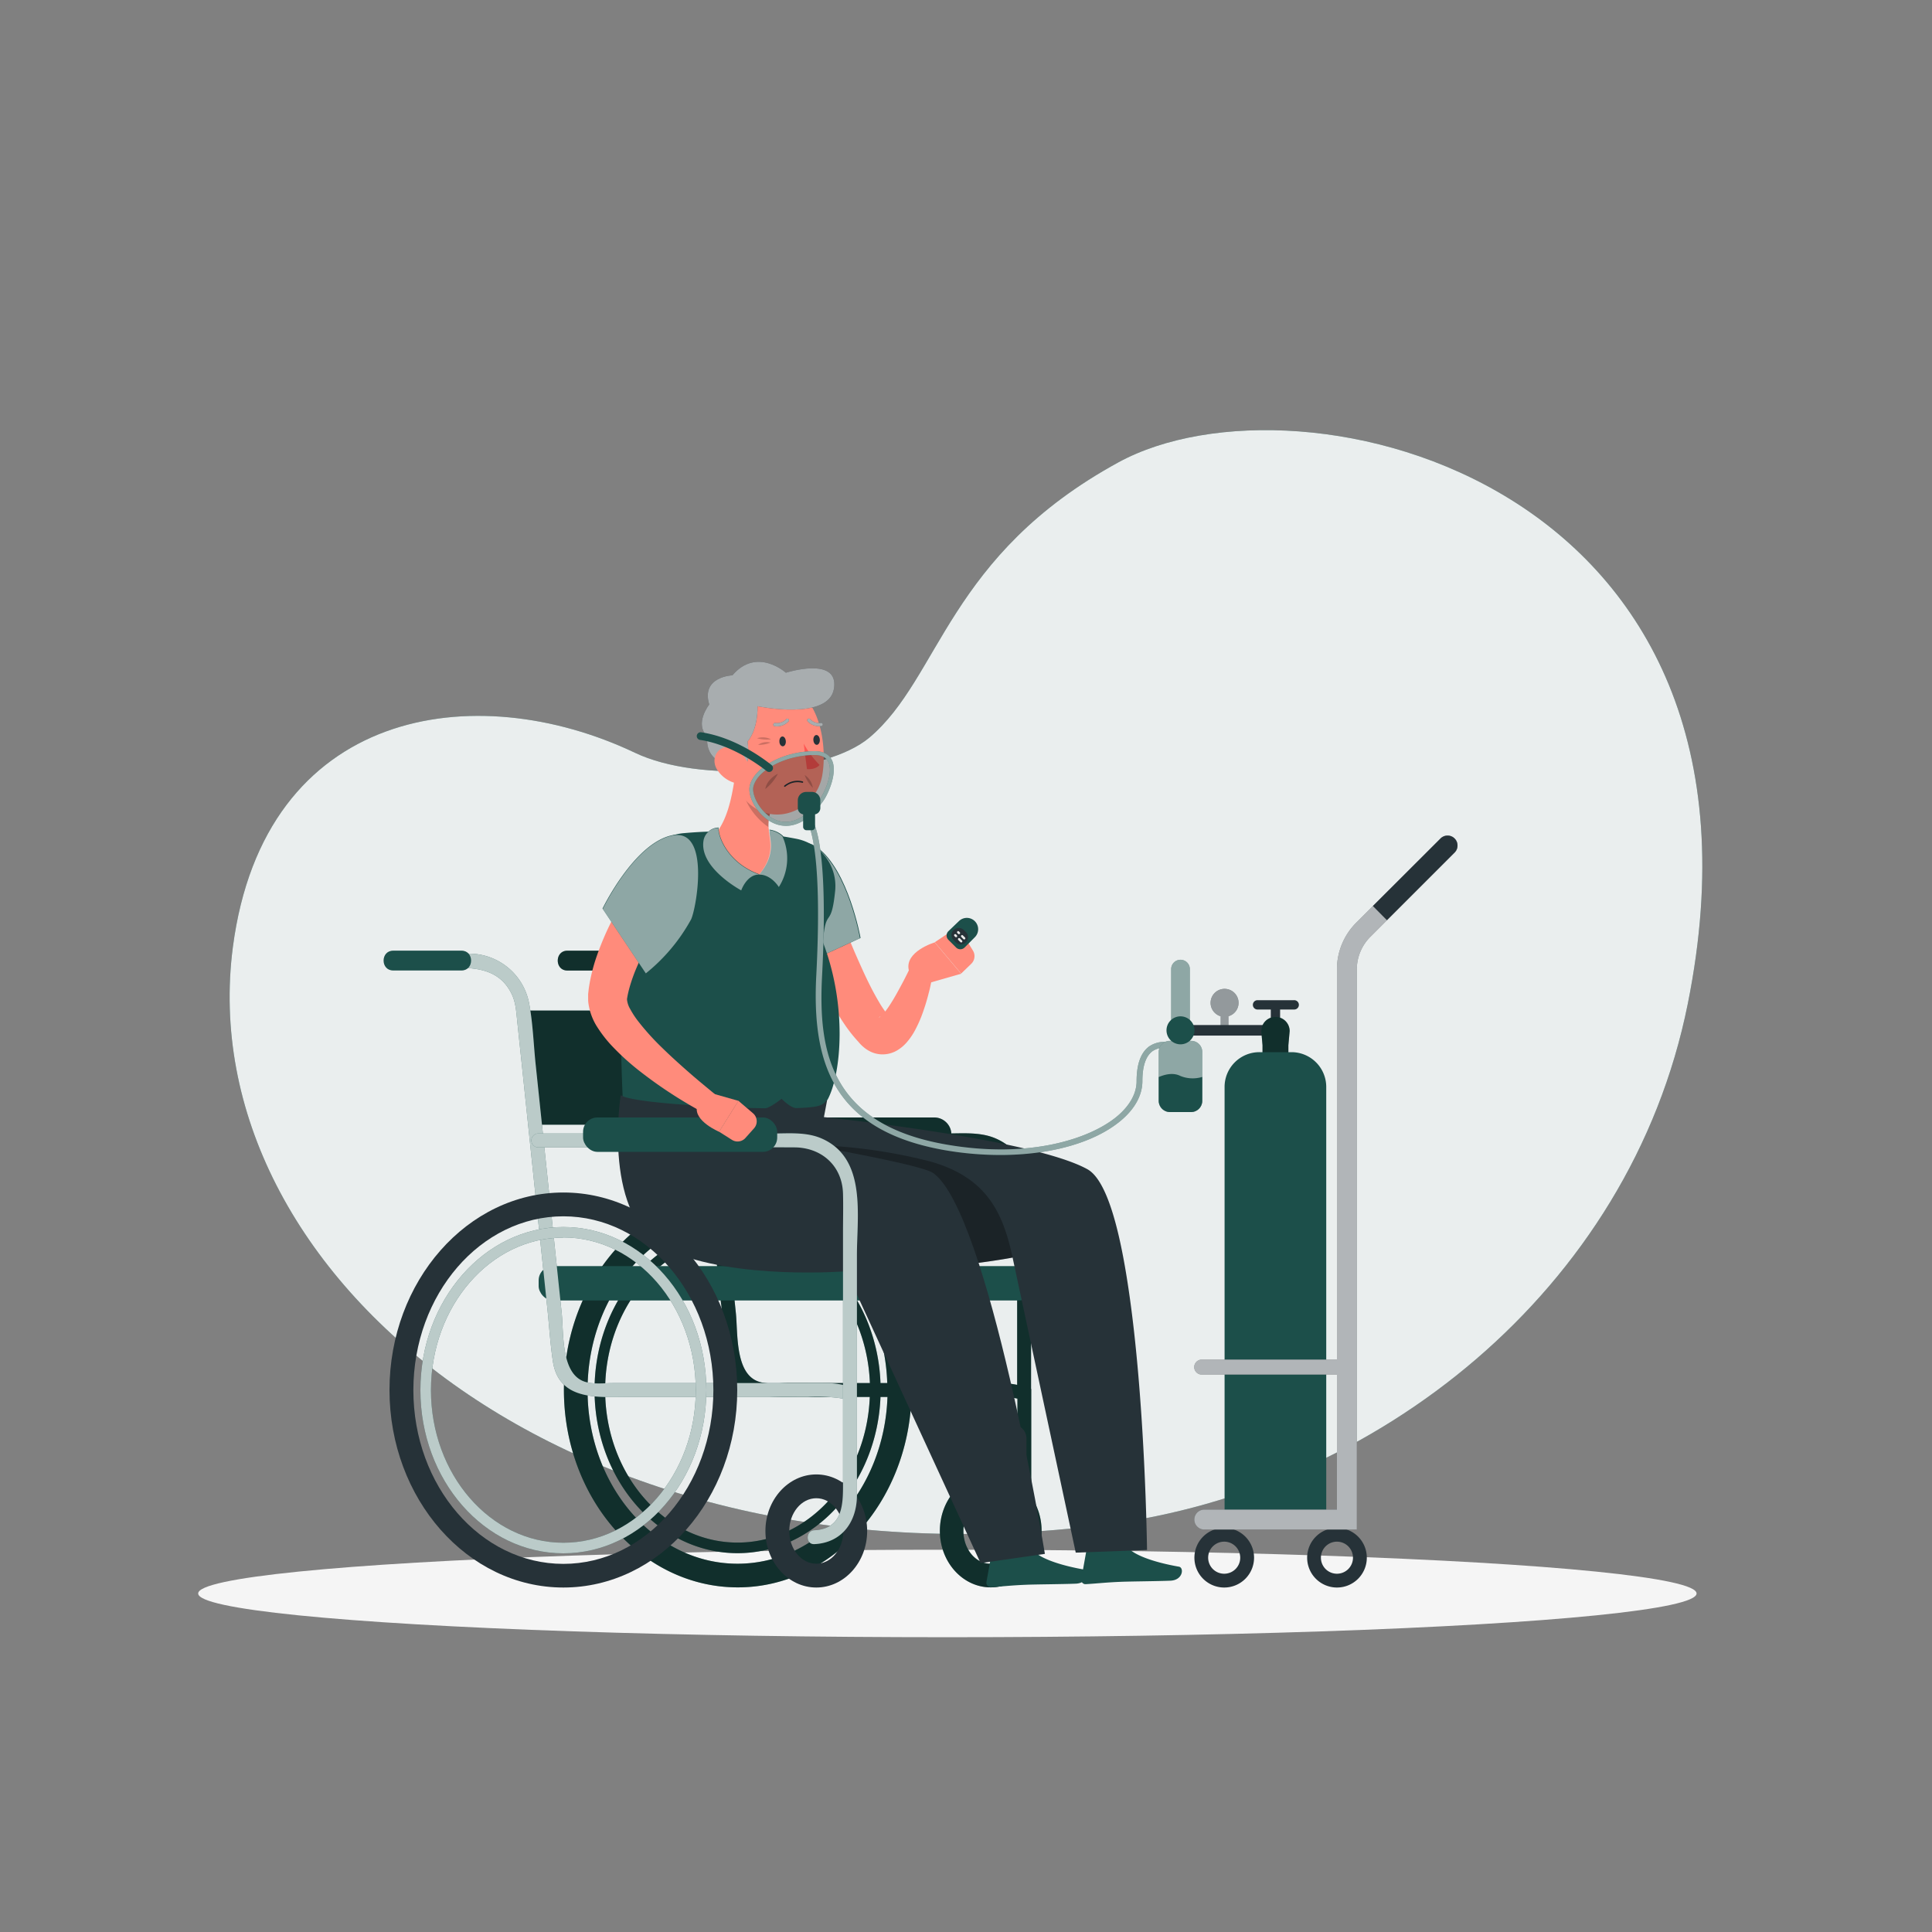 <svg xmlns="http://www.w3.org/2000/svg" viewBox="0 0 500 500">
    <rect x="0" y="0" width="500" height="500" fill="#808080" stroke="none"/>
    <g id="freepik--background-simple--inject-32">
        <path d="M225.06,190.84c-11.48,9.74-44.24,11.83-60.68,4-41.49-19.75-96-11.7-104.12,50.3-11,84.75,88.15,167.21,226,149.41,69.64-9,135.56-60.25,150.53-134.73C464,124.49,336.67,93.89,289.47,119.64,245.28,143.76,243.37,175.31,225.06,190.84Z" style="fill:#1C4F4A;opacity:0.9"></path>
        <path d="M225.06,190.84c-11.48,9.74-44.24,11.83-60.68,4-41.49-19.75-96-11.7-104.12,50.3-11,84.75,88.15,167.21,226,149.41,69.64-9,135.56-60.25,150.53-134.73C464,124.49,336.67,93.89,289.47,119.64,245.28,143.76,243.37,175.31,225.06,190.84Z" style="fill:#fff;opacity:0.9"></path>
    </g>
    <g id="freepik--Shadow--inject-32">
        <ellipse id="freepik--path--inject-32" cx="245.18" cy="412.39" rx="193.89" ry="11.32" style="fill:#f5f5f5"></ellipse>
    </g>
    <g id="freepik--Character--inject-32">
        <path d="M266.84,359.48V324.86c0-10.33,2.59-25.07-9.11-30.21-3.58-1.57-7.64-1.37-11.52-1.32a4.44,4.44,0,0,0-4.43-4.13H200.43a4.44,4.44,0,0,0-4.43,4.15H185.58l-1.89-18.05c-.55-5.21-.74-10.61-1.7-15.77a15.81,15.81,0,0,0-15.32-12.73h-.33a2.39,2.39,0,0,0-1.82-.76H146.83c-3.3,0-3.31,5.13,0,5.13h17.69a2.36,2.36,0,0,0,1.69-.64c4.55.35,8.7,1.64,11.16,6.45,1.14,2.24,1.29,4.59,1.54,7L180,274l3.69,35.25c-21.38,3.94-37.75,25-37.75,50.45,0,28.18,20.17,51.11,45,51.11,24.28,0,44.11-22,44.94-49.32h18.43a44.26,44.26,0,0,1,8.14.3c.29.05.58.11.86.18v21.77a12.08,12.08,0,0,0-6.91-2.2c-7.26,0-13.16,6.56-13.16,14.64s5.9,14.63,13.16,14.63,13.16-6.56,13.16-14.63a15.62,15.62,0,0,0-2.67-8.81c0-.14,0-.28,0-.43v-27.5Zm-10.51,45.21c-3.86,0-7-3.8-7-8.47s3.14-8.48,7-8.48a6.87,6.87,0,0,1,6,4.1c-.93,2.32-2.79,4-6.48,4.19-2.3.11-2.31,3.71,0,3.59a11,11,0,0,0,7.48-3.13C263.2,401,260.12,404.69,256.33,404.69Zm-65.46,0c-21.4,0-38.81-20.16-38.81-44.95,0-22.19,14-40.67,32.24-44.3.09.9.19,1.8.28,2.7-17.42,3.42-30.71,20.76-30.71,41.6,0,23.28,16.6,42.22,37,42.22,19.88,0,36.14-18,37-40.43h1.81C228.84,385.49,211.76,404.69,190.87,404.69Zm37-46.75c-.83-22.45-17.09-40.43-37-40.43-.92,0-1.84.05-2.75.13l-.28-2.71c1-.09,2-.15,3-.15,20.89,0,38,19.2,38.78,43.16Zm-41.22-20.36c.51,4.92.8,9.93,1.56,14.82,1.59,10.25,11.81,9.13,19.51,9.13H225.1c-.82,21-15.85,37.69-34.23,37.69-18.89,0-34.26-17.71-34.26-39.48,0-19.41,12.22-35.59,28.26-38.87Q185.74,329.23,186.62,337.58Zm31.24,20.36H203.8c-2.32,0-5.23.39-7.48-.38-6.12-2.09-5.34-12.6-5.88-17.75q-1-9.72-2-19.45c.81-.06,1.63-.11,2.46-.11,18.38,0,33.41,16.75,34.23,37.69Zm41.18,0c-2.63-.05-5.27,0-7.9,0H235.81c-.83-27.36-20.66-49.32-44.94-49.32-1.23,0-2.46.07-3.67.18q-.63-5.93-1.25-11.86h11.48a4.44,4.44,0,0,0,3,1.17h41.35a4.4,4.4,0,0,0,3-1.18l5.83,0c7,0,12.43,4.7,12.63,11.93.1,3.41,0,6.84,0,10.25v39.29A23.18,23.18,0,0,0,259,357.94Z"
              style="fill:#1C4F4A"></path>
        <path d="M266.84,359.48V324.86c0-10.33,2.59-25.07-9.11-30.21-3.58-1.57-7.64-1.37-11.52-1.32a4.44,4.44,0,0,0-4.43-4.13H200.43a4.44,4.44,0,0,0-4.43,4.15H185.58l-1.89-18.05c-.55-5.21-.74-10.61-1.7-15.77a15.81,15.81,0,0,0-15.32-12.73h-.33a2.39,2.39,0,0,0-1.82-.76H146.83c-3.3,0-3.31,5.13,0,5.13h17.69a2.36,2.36,0,0,0,1.69-.64c4.55.35,8.7,1.64,11.16,6.45,1.14,2.24,1.29,4.59,1.54,7L180,274l3.69,35.25c-21.38,3.94-37.75,25-37.75,50.45,0,28.18,20.17,51.11,45,51.11,24.28,0,44.11-22,44.94-49.32h18.43a44.26,44.26,0,0,1,8.14.3c.29.05.58.11.86.18v21.77a12.08,12.08,0,0,0-6.91-2.2c-7.26,0-13.16,6.56-13.16,14.64s5.9,14.63,13.16,14.63,13.16-6.56,13.16-14.63a15.62,15.62,0,0,0-2.67-8.81c0-.14,0-.28,0-.43v-27.5Zm-10.51,45.21c-3.86,0-7-3.8-7-8.47s3.14-8.48,7-8.48a6.87,6.87,0,0,1,6,4.1c-.93,2.32-2.79,4-6.48,4.19-2.3.11-2.31,3.71,0,3.59a11,11,0,0,0,7.48-3.13C263.2,401,260.12,404.69,256.33,404.69Zm-65.46,0c-21.4,0-38.81-20.16-38.81-44.95,0-22.19,14-40.67,32.24-44.3.09.9.19,1.8.28,2.7-17.42,3.42-30.71,20.76-30.71,41.6,0,23.28,16.6,42.22,37,42.22,19.88,0,36.14-18,37-40.43h1.81C228.84,385.49,211.76,404.69,190.87,404.69Zm37-46.75c-.83-22.45-17.09-40.43-37-40.43-.92,0-1.84.05-2.75.13l-.28-2.71c1-.09,2-.15,3-.15,20.89,0,38,19.2,38.78,43.16Zm-41.22-20.36c.51,4.92.8,9.93,1.56,14.82,1.59,10.25,11.81,9.13,19.51,9.13H225.1c-.82,21-15.85,37.69-34.23,37.69-18.89,0-34.26-17.71-34.26-39.48,0-19.41,12.22-35.59,28.26-38.87Q185.74,329.23,186.62,337.58Zm31.24,20.36H203.8c-2.32,0-5.23.39-7.48-.38-6.12-2.09-5.34-12.6-5.88-17.75q-1-9.72-2-19.45c.81-.06,1.63-.11,2.46-.11,18.38,0,33.41,16.75,34.23,37.69Zm41.18,0c-2.63-.05-5.27,0-7.9,0H235.81c-.83-27.36-20.66-49.32-44.94-49.32-1.23,0-2.46.07-3.67.18q-.63-5.93-1.25-11.86h11.48a4.44,4.44,0,0,0,3,1.17h41.35a4.4,4.4,0,0,0,3-1.18l5.83,0c7,0,12.43,4.7,12.63,11.93.1,3.41,0,6.84,0,10.25v39.29A23.18,23.18,0,0,0,259,357.94Z"
              style="opacity:0.4"></path>
        <rect x="139.4" y="327.66" width="128.01" height="8.9" rx="3.7" style="fill:#1C4F4A"></rect>
        <polygon points="138.76 291.07 183.85 291.07 180.85 261.53 135.76 261.53 138.76 291.07" style="fill:#1C4F4A"></polygon>
        <polygon points="138.76 291.07 183.85 291.07 180.85 261.53 135.76 261.53 138.76 291.07" style="opacity:0.4"></polygon>
        <path d="M291.16,400.71l-9.43.39a.68.68,0,0,0-.64.56l-1.25,7a1.14,1.14,0,0,0,.93,1.32H281c3.06-.18,5.28-.46,9.12-.61,2.37-.1,9.52-.15,12.79-.29s3.55-3.38,2.21-3.62c-6.06-1.06-10.64-2.69-12.64-4.37A1.91,1.91,0,0,0,291.16,400.71Z" style="fill:#1C4F4A"></path>
        <path d="M296.85,401.13l-18.45.69-16.34-76.36s-34.78,6.69-63.23,1a51.09,51.09,0,0,1-11.44-3.54c-24.84-11.6-26.75-39.37-26.75-39.37l53.86-1.16-1.27,6.72s53.83,5.53,68.18,13.48c5,2.76,8.35,15.44,10.63,30.83C296.4,362.46,296.85,401.13,296.85,401.13Z" style="fill:#263238"></path>
        <path d="M240.49,300.52c15.11,4.14,19.15,13.66,21.57,24.94,0,0-29.06,5.59-55.78,2.18L201,316.14l8.4-19.82A136.86,136.86,0,0,1,240.49,300.52Z" style="opacity:0.3"></path>
        <path d="M266.65,401.48l-9.46.39a.67.67,0,0,0-.64.56l-1.26,7a1.16,1.16,0,0,0,1,1.32h.25c3.06-.19,5.28-.47,9.12-.62,2.37-.1,9.52-.14,12.78-.28s3.57-3.38,2.22-3.63c-6.06-1.06-10.65-2.68-12.65-4.36A1.81,1.81,0,0,0,266.65,401.48Z" style="fill:#1C4F4A"></path>
        <path d="M160.63,283.52s-5.12,32.18,12.28,40S219,329,219,329l34.78,75.53,16.64-2.39s-14.64-88.56-28.93-98.57c-3.86-2.7-45.44-9.55-45.44-9.55Z" style="fill:#263238"></path>
        <path d="M258.31,402.7h0a7.34,7.34,0,0,0,7.33-7.34v-23.1a3.56,3.56,0,0,0-3.56-3.56h-7.54a3.56,3.56,0,0,0-3.56,3.56v23.1A7.34,7.34,0,0,0,258.31,402.7Z" style="fill:#263238"></path>
        <path d="M103.9,246.8h4.59c4.36,0,8.74-.13,13.1,0a15.81,15.81,0,0,1,15.32,12.73c1,5.16,1.16,10.56,1.7,15.77q3.38,32.25,6.76,64.51c.54,5.15-.24,15.66,5.88,17.75,2.24.77,5.16.38,7.48.38h47.33c2.64,0,5.27-.05,7.91,0a22.35,22.35,0,0,1,6.27,1v3.78a14.5,14.5,0,0,0-2.94-.89,44.23,44.23,0,0,0-8.14-.3H162.61c-7.7,0-17.92,1.12-19.51-9.13-.75-4.89-1-9.9-1.56-14.82q-3.33-31.77-6.65-63.54-.54-5-1.06-10.05c-.25-2.43-.39-4.78-1.54-7-3.24-6.35-9.44-6.58-15.59-6.58H103.9A1.8,1.8,0,0,1,103.9,246.8Z" style="fill:#1C4F4A"></path>
        <path d="M103.9,246.8h4.59c4.36,0,8.74-.13,13.1,0a15.81,15.81,0,0,1,15.32,12.73c1,5.16,1.16,10.56,1.7,15.77q3.38,32.25,6.76,64.51c.54,5.15-.24,15.66,5.88,17.75,2.24.77,5.16.38,7.48.38h47.33c2.64,0,5.27-.05,7.91,0a22.35,22.35,0,0,1,6.27,1v3.78a14.5,14.5,0,0,0-2.94-.89,44.23,44.23,0,0,0-8.14-.3H162.61c-7.7,0-17.92,1.12-19.51-9.13-.75-4.89-1-9.9-1.56-14.82q-3.33-31.77-6.65-63.54-.54-5-1.06-10.05c-.25-2.43-.39-4.78-1.54-7-3.24-6.35-9.44-6.58-15.59-6.58H103.9A1.8,1.8,0,0,1,103.9,246.8Z" style="fill:#fff;opacity:0.7"></path>
        <path d="M101.75,251.16h17.69c3.31,0,3.31-5.13,0-5.13H101.75c-3.3,0-3.31,5.13,0,5.13Z" style="fill:#1C4F4A"></path>
        <path d="M211.26,410.85c-7.26,0-13.17-6.56-13.17-14.63s5.91-14.64,13.17-14.64,13.16,6.56,13.16,14.64S218.51,410.85,211.26,410.85Zm0-23.11c-3.86,0-7,3.8-7,8.48s3.14,8.47,7,8.47,7-3.8,7-8.47S215.12,387.74,211.26,387.74Z" style="fill:#263238"></path>
        <path d="M139.19,296.94c22.11,0,44.23-.12,66.35,0,7,0,12.42,4.7,12.63,11.93.09,3.41,0,6.84,0,10.25v63.7c0,5.62.45,12.81-7.4,13.21-2.31.11-2.32,3.71,0,3.59,7.21-.36,11-5.89,11-12.64V324.86c0-10.33,2.59-25.07-9.11-30.21-4-1.76-8.61-1.3-12.88-1.3H139.19a1.8,1.8,0,0,0,0,3.59Z" style="fill:#1C4F4A"></path>
        <g style="opacity:0.7">
            <path d="M139.19,296.94c22.11,0,44.23-.12,66.35,0,7,0,12.42,4.7,12.63,11.93.09,3.41,0,6.84,0,10.25v63.7c0,5.62.45,12.81-7.4,13.21-2.31.11-2.32,3.71,0,3.59,7.21-.36,11-5.89,11-12.64V324.86c0-10.33,2.59-25.07-9.11-30.21-4-1.76-8.61-1.3-12.88-1.3H139.19a1.8,1.8,0,0,0,0,3.59Z" style="fill:#fff"></path>
        </g>
        <rect x="150.9" y="289.2" width="50.24" height="8.9" rx="3.7" style="fill:#1C4F4A"></rect>
        <path d="M145.8,410.85c-24.8,0-45-22.93-45-51.11s20.18-51.12,45-51.12,45,22.93,45,51.12S170.6,410.85,145.8,410.85Zm0-96.07c-21.41,0-38.82,20.17-38.82,45s17.41,44.95,38.82,44.95,38.82-20.16,38.82-44.95S167.2,314.78,145.8,314.78Z" style="fill:#263238"></path>
        <path d="M145.8,402c-20.41,0-37-18.94-37-42.22s16.6-42.23,37-42.23,37,18.94,37,42.23S166.2,402,145.8,402Zm0-81.71c-18.9,0-34.27,17.71-34.27,39.49s15.37,39.48,34.27,39.48,34.27-17.71,34.27-39.48S164.69,320.25,145.8,320.25Z" style="fill:#1C4F4A"></path>
        <g style="opacity:0.7">
            <path d="M145.8,402c-20.41,0-37-18.94-37-42.22s16.6-42.23,37-42.23,37,18.94,37,42.23S166.2,402,145.8,402Zm0-81.71c-18.9,0-34.27,17.71-34.27,39.49s15.37,39.48,34.27,39.48,34.27-17.71,34.27-39.48S164.69,320.25,145.8,320.25Z" style="fill:#fff"></path>
        </g>
        <path d="M203,231.45c1.13,3.37,2.37,6.55,3.64,9.79s2.65,6.41,4.14,9.58,3,6.32,4.82,9.45c.89,1.56,1.81,3.13,2.87,4.68a37.47,37.47,0,0,0,3.67,4.66,10,10,0,0,0,1.77,1.71,7.47,7.47,0,0,0,.83.55,7.26,7.26,0,0,0,3.43,1,7.45,7.45,0,0,0,4.16-1.12,10.1,10.1,0,0,0,2.19-1.83,16.88,16.88,0,0,0,2.35-3.41,32.69,32.69,0,0,0,1.49-3.22,52.73,52.73,0,0,0,2-6.33c.28-1,.5-2.11.72-3.17s.41-2.09.56-3.21a2.85,2.85,0,0,0-5.38-1.67l0,.09c-.88,1.77-1.76,3.63-2.7,5.38s-1.87,3.5-2.87,5.08c-.5.79-1,1.55-1.51,2.21l-.09.11a28.61,28.61,0,0,1-1.65-2.54c-.77-1.31-1.53-2.7-2.25-4.13s-1.42-2.9-2.09-4.39-1.35-3-2-4.51q-1.93-4.56-3.76-9.22c-1.24-3.08-2.41-6.26-3.56-9.3l0-.06A5.7,5.7,0,0,0,203,231.45Zm24.51,31.82a1,1,0,0,1,.37-.2l-.13.11C227.52,263.31,227.38,263.35,227.46,263.27Z" style="fill:#ff8b7b"></path>
        <path d="M239.3,254.71l9.44-2.71-6.83-8.11s-7.95,2.36-6.69,7.3Z" style="fill:#ff8b7b"></path>
        <path d="M251.79,246l-2.31-3.75a2.77,2.77,0,0,0-3.9-.85l-3.67,2.45,6.83,8.11,2.61-2.52A2.76,2.76,0,0,0,251.79,246Z" style="fill:#ff8b7b"></path>
        <path d="M211.46,219.27c8.15,5.92,11.25,23.48,11.25,23.48l-18.17,8.38s-3.48-4.41-5.15-13.8C198.89,234.48,203.18,213.25,211.46,219.27Z" style="fill:#1C4F4A"></path>
        <g style="opacity:0.5">
            <path d="M211.32,219.35c8.13,5.92,11.23,23.44,11.23,23.44l-18.13,8.36s-3.48-4.41-5.14-13.78C198.78,234.54,203.06,213.35,211.32,219.35Z" style="fill:#fff"></path>
        </g>
        <path d="M206.35,217.13a102.53,102.53,0,0,0-29.27-1.52,12.46,12.46,0,0,0-11.23,9.58c-2.89,12.31-6.41,19.74-4.71,58.51,4.46,1.87,26.06,3,36.86,3.12,1.17,0,4.27-2.46,4.27-2.46s2.37,2.46,3.87,2.41c7.18-.23,6.65-1,8.08-2.25,3.52-6.71,5.08-24.21-1.25-40.69.75-9.47,2.12-3.06,3.16-13.2A12.46,12.46,0,0,0,206.35,217.13Z" style="fill:#1C4F4A"></path>
        <path d="M190.38,199.66c-.88,6.5-2.2,14-6.8,17.73a13.78,13.78,0,0,0,12.35,8.85c7,.36,5.89-5.19,4.73-8.13-2.95-3.32-1.53-7-.79-9.64Z" style="fill:#ff8b7b"></path>
        <path d="M192.3,202.83c0-.41.11-.82.18-1.23l7.39,6.88a15.87,15.87,0,0,0-1,5.55C195.22,211.57,191.85,206.78,192.3,202.83Z" style="opacity:0.2"></path>
        <path d="M187.94,190.2c1.1,8.6,1.3,13.69,5.95,17.8,7,6.18,17.42,1.43,18.91-7.34,1.35-7.9-.67-20.63-9.35-23.44A11.94,11.94,0,0,0,187.94,190.2Z" style="fill:#ff8b7b"></path>
        <path d="M199.53,191.33a4.73,4.73,0,0,0-3.6-.27A9.29,9.29,0,0,0,199.53,191.33Z" style="opacity:0.2"></path>
        <path d="M199.41,192.18a3.91,3.91,0,0,0-3.22.58A7.62,7.62,0,0,0,199.41,192.18Z" style="opacity:0.2"></path>
        <path d="M201.32,200.24s-2.82,1.31-3.26,3.95A12.1,12.1,0,0,0,201.32,200.24Z" style="opacity:0.2"></path>
        <path d="M208.25,200.58a4.67,4.67,0,0,1,2.1,3.3A9.21,9.21,0,0,1,208.25,200.58Z" style="opacity:0.2"></path>
        <path d="M201.71,191.93c0,.71.46,1.25.92,1.21s.79-.63.74-1.33-.45-1.25-.91-1.21S201.66,191.23,201.71,191.93Z" style="fill:#263238"></path>
        <path d="M210.5,191.55c.05.71.46,1.25.92,1.21s.79-.63.75-1.33-.46-1.25-.92-1.21S210.45,190.85,210.5,191.55Z" style="fill:#263238"></path>
        <path d="M208,192.45a24.92,24.92,0,0,0,4.1,5.52c-1.09,1.32-3.26,1.08-3.26,1.08Z" style="fill:#ff5652"></path>
        <path d="M200.2,187.3a.41.41,0,0,0-.08.19.42.42,0,0,0,.37.46,4.17,4.17,0,0,0,3.58-1.26.41.41,0,0,0,0-.58.42.42,0,0,0-.59,0h0a3.31,3.31,0,0,1-2.84,1A.42.42,0,0,0,200.2,187.3Z" style="fill:#263238"></path>
        <path d="M200.2,187.3a.41.41,0,0,0-.08.19.42.42,0,0,0,.37.46,4.17,4.17,0,0,0,3.58-1.26.41.41,0,0,0,0-.58.42.42,0,0,0-.59,0h0a3.31,3.31,0,0,1-2.84,1A.42.42,0,0,0,200.2,187.3Z" style="fill:#fff;opacity:0.6"></path>
        <path d="M212.83,187.23a.4.4,0,0,0-.36-.14,3.25,3.25,0,0,1-2.83-1,.42.42,0,0,0-.58,0,.43.43,0,0,0-.05.59,4.11,4.11,0,0,0,3.56,1.23.41.41,0,0,0,.36-.46A.35.35,0,0,0,212.83,187.23Z" style="fill:#263238"></path>
        <path d="M212.83,187.23a.4.4,0,0,0-.36-.14,3.25,3.25,0,0,1-2.83-1,.42.42,0,0,0-.58,0,.43.43,0,0,0-.05.59,4.11,4.11,0,0,0,3.56,1.23.41.41,0,0,0,.36-.46A.35.35,0,0,0,212.83,187.23Z" style="fill:#fff;opacity:0.6"></path>
        <path d="M168.94,221.35c-.58.75-1.05,1.38-1.56,2.08s-1,1.37-1.43,2c-.95,1.38-1.86,2.78-2.75,4.19-1.77,2.84-3.43,5.76-4.93,8.79a73.92,73.92,0,0,0-4,9.52,44.75,44.75,0,0,0-1.41,5.18c-.2.89-.35,1.81-.49,2.74l-.16,1.41c0,.08,0,.35,0,.52s0,.4,0,.58c0,.37,0,.76.05,1.11a15.2,15.2,0,0,0,2.44,6.53,32.74,32.74,0,0,0,3.44,4.44,64.16,64.16,0,0,0,7.6,6.91,115,115,0,0,0,16.59,10.76,2.78,2.78,0,0,0,3.08-4.61l-.08-.06c-2.4-2-4.87-4-7.21-6.06s-4.67-4.16-6.86-6.31a64.38,64.38,0,0,1-6-6.64,22.88,22.88,0,0,1-2.19-3.33,5.9,5.9,0,0,1-.8-2.43c0-.06,0-.07,0-.1v0s0,0,0-.07l.18-1c.14-.65.29-1.3.49-2,.38-1.33.84-2.67,1.36-4a77.94,77.94,0,0,1,3.81-8c1.44-2.65,3-5.28,4.64-7.86q1.23-2,2.52-3.85l1.3-1.89c.42-.61.89-1.27,1.28-1.8l.05-.07a5.6,5.6,0,0,0-9-6.73Z" style="fill:#ff8b7b"></path>
        <path d="M174,216.15c-9.87,2-18.07,19-18.07,19l11.16,16.7a46.7,46.7,0,0,0,11.75-14C180.23,235.39,184.06,214.09,174,216.15Z" style="fill:#1C4F4A"></path>
        <g style="opacity:0.5">
            <path d="M174,216.24c-9.85,2-18,19-18,19l11.14,16.67A46.76,46.76,0,0,0,178.82,238C180.16,235.44,184,214.19,174,216.24Z" style="fill:#fff"></path>
        </g>
        <path d="M183.54,282.75l7.57,2.15-5,8s-6.62-2.78-5.71-6.53Z" style="fill:#ff8b7b"></path>
        <path d="M195.15,292l-2.23,2.5a2.72,2.72,0,0,1-3.5.49l-3.33-2.11,5-8,3.77,3.22A2.72,2.72,0,0,1,195.15,292Z" style="fill:#ff8b7b"></path>
        <path d="M186,214.17c-.21,2,2.17,9.06,10.52,12.09-3.22,0-4.62,4.11-4.62,4.11s-11.08-5.9-9.76-13A3.94,3.94,0,0,1,186,214.17Z" style="fill:#1C4F4A"></path>
        <path d="M199.14,214.71c-.2,1.95,2.06,6-2.59,11.55,3.23,0,5.16,3.23,5.16,3.23a13.79,13.79,0,0,0,.91-13.17A6.43,6.43,0,0,0,199.14,214.71Z" style="fill:#1C4F4A"></path>
        <g style="opacity:0.5">
            <path d="M185.94,214.27c-.2,2,2.18,9,10.51,12.06-3.22,0-4.62,4.1-4.62,4.1s-11.05-5.88-9.74-13A3.93,3.93,0,0,1,185.94,214.27Z" style="fill:#fff"></path>
            <path d="M199,214.81c-.2,1.95,2.05,6-2.58,11.52,3.21,0,5.14,3.23,5.14,3.23a13.76,13.76,0,0,0,.91-13.15A6.35,6.35,0,0,0,199,214.81Z" style="fill:#fff"></path>
        </g>
        <path d="M192.26,198.56s2,.15,1.22-6.69c0,0,2.58-2.56,2.59-9.1,0,0,18.48,3.84,19.77-4.61s-12.46-4.06-12.46-4.06-7.51-6.76-13.83.67c0,0-8.19.32-6,7.55,0,0-4,5.07-.45,8.28C183.13,190.6,181.36,198.13,192.26,198.56Z" style="fill:#263238"></path>
        <path d="M192.26,198.56s2,.15,1.22-6.69c0,0,2.58-2.56,2.59-9.1,0,0,18.48,3.84,19.77-4.61s-12.46-4.06-12.46-4.06-7.51-6.76-13.83.67c0,0-8.19.32-6,7.55,0,0-4,5.07-.45,8.28C183.13,190.6,181.36,198.13,192.26,198.56Z" style="fill:#fff;opacity:0.6"></path>
        <path d="M203.74,202.8a5,5,0,0,0-.77.53.18.18,0,0,0,0,.25h0a.2.2,0,0,0,.26,0,5,5,0,0,1,4.39-1,.18.18,0,0,0,.23-.12.18.18,0,0,0-.12-.23A5.14,5.14,0,0,0,203.74,202.8Z" style="fill:#263238"></path>
        <path d="M185.58,199.17a8.12,8.12,0,0,0,5.14,3.59c2.83.6,4.08-2,3.16-4.55-.83-2.31-3.3-5.41-6.08-4.85S184.17,196.91,185.58,199.17Z" style="fill:#ff8b7b"></path>
        <path d="M245.44,243.22l2,2a1.56,1.56,0,0,0,2.19,0l2.66-2.67a2.93,2.93,0,0,0,0-4.14h0a2.93,2.93,0,0,0-4.15,0L245.44,241A1.56,1.56,0,0,0,245.44,243.22Z" style="fill:#1C4F4A"></path>
        <path d="M246.8,243.34l.53.53a1.88,1.88,0,0,0,2.65,0h0a1.86,1.86,0,0,0,0-2.64l-.53-.53a1.88,1.88,0,0,0-2.65,0h0A1.86,1.86,0,0,0,246.8,243.34Z" style="fill:#263238"></path>
        <path d="M248.78,242.49l.55.56a.31.31,0,0,0,.42,0h0a.31.31,0,0,0,0-.42l-.56-.55a.28.28,0,0,0-.41,0h0A.3.3,0,0,0,248.78,242.49Z" style="fill:#fff;opacity:0.9"></path>
        <path d="M247.76,241.47l.22.22a.3.3,0,0,0,.41,0h0a.29.29,0,0,0,0-.42l-.22-.21a.28.28,0,0,0-.41,0h0A.3.3,0,0,0,247.76,241.47Z" style="fill:#fff;opacity:0.9"></path>
        <path d="M248,243.27l.56.55a.28.28,0,0,0,.41,0h0a.28.28,0,0,0,0-.41l-.55-.56a.31.31,0,0,0-.42,0h0A.31.31,0,0,0,248,243.27Z" style="fill:#fff;opacity:0.9"></path>
        <path d="M247,242.25l.22.22a.31.31,0,0,0,.42,0h0a.31.31,0,0,0,0-.42l-.22-.22a.31.31,0,0,0-.42,0h0A.31.31,0,0,0,247,242.25Z" style="fill:#fff;opacity:0.9"></path>
    </g>
    <g id="freepik--oxygen-mask--inject-32">
        <path d="M212.73,206.91c1.74-2.49,5.63-12-1.92-12s-15.13,3.95-16.28,8.52S203,220.94,212.73,206.91Z" style="opacity:0.3"></path>
        <path d="M200.14,213c-4.12-1.87-6.79-6.9-6.09-9.7,1.2-4.83,8.88-8.9,16.76-8.9,2.17,0,3.66.74,4.43,2.2,1.7,3.26-1,9-2.1,10.57h0c-3.61,5.18-7.07,6.56-9.72,6.56A7.8,7.8,0,0,1,200.14,213Zm12.18-6.4c1.18-1.69,3.44-6.84,2-9.53-.58-1.11-1.77-1.67-3.54-1.67-7.33,0-14.71,3.8-15.79,8.14-.54,2.14,1.73,6.82,5.53,8.55s8.07-.18,11.77-5.49Z" style="fill:#1C4F4A"></path>
        <g style="opacity:0.5">
            <path d="M200.14,213c-4.12-1.87-6.79-6.9-6.09-9.7,1.2-4.83,8.88-8.9,16.76-8.9,2.17,0,3.66.74,4.43,2.2,1.7,3.26-1,9-2.1,10.57h0c-3.61,5.18-7.07,6.56-9.72,6.56A7.8,7.8,0,0,1,200.14,213Zm12.18-6.4c1.18-1.69,3.44-6.84,2-9.53-.58-1.11-1.77-1.67-3.54-1.67-7.33,0-14.71,3.8-15.79,8.14-.54,2.14,1.73,6.82,5.53,8.55s8.07-.18,11.77-5.49Z" style="fill:#fff"></path>
        </g>
        <path d="M199.8,199.44h0a1,1,0,0,0-.13-1.45c-2.37-1.9-9.62-7.19-18.21-8.48a1,1,0,0,0-1.13.89h0a1,1,0,0,0,.86,1.09c8,1.22,15,6.32,17.24,8.08A1,1,0,0,0,199.8,199.44Z" style="fill:#1C4F4A"></path>
        <path d="M258.91,298.91c12.87,0,24.34-3.16,31.19-8.92,3.63-3.05,5.55-6.59,5.55-10.21,0-3.85.88-6.46,2.63-7.75a5.59,5.59,0,0,1,4.55-.7l.46-1.43a7.07,7.07,0,0,0-5.88.91c-2.17,1.59-3.26,4.6-3.26,9,0,3.17-1.74,6.3-5,9.06-6.82,5.74-22.49,11.11-44.22,7.34-30-5.2-33.2-24-32.18-43.61,1.87-35.92-2.59-40.16-2.59-40.49h-1.5c0,.33,4.46,4.53,2.59,40.41-.68,13,1.07,22.36,5.49,29.36,5.23,8.29,14.37,13.46,27.93,15.81A83.68,83.68,0,0,0,258.91,298.91Z" style="fill:#1C4F4A"></path>
        <g style="opacity:0.5">
            <path d="M258.91,298.91c12.87,0,24.34-3.16,31.19-8.92,3.63-3.05,5.55-6.59,5.55-10.21,0-3.85.88-6.46,2.63-7.75a5.59,5.59,0,0,1,4.55-.7l.46-1.43a7.07,7.07,0,0,0-5.88.91c-2.17,1.59-3.26,4.6-3.26,9,0,3.17-1.74,6.3-5,9.06-6.82,5.74-22.49,11.11-44.22,7.34-30-5.2-33.2-24-32.18-43.61,1.87-35.92-2.59-40.16-2.59-40.49h-1.5c0,.33,4.46,4.53,2.59,40.41-.68,13,1.07,22.36,5.49,29.36,5.23,8.29,14.37,13.46,27.93,15.81A83.68,83.68,0,0,0,258.91,298.91Z" style="fill:#fff"></path>
        </g>
        <rect x="207.84" y="209.3" width="3.09" height="5.57" rx="0.82" transform="translate(418.78 424.16) rotate(180)" style="fill:#1C4F4A"></rect>
        <path d="M208.12,204.95h2.54a1.65,1.65,0,0,1,1.65,1.65v2a2.17,2.17,0,0,1-2.17,2.17h-1.49a2.17,2.17,0,0,1-2.17-2.17v-2A1.65,1.65,0,0,1,208.12,204.95Z" transform="translate(418.78 415.72) rotate(180)" style="fill:#1C4F4A"></path>
        <path d="M307.93,269.37V250.8a2.41,2.41,0,0,0-2.42-2.41h0a2.41,2.41,0,0,0-2.41,2.41v18.57h-.35a2.87,2.87,0,0,0-2.87,2.86v12.65a2.93,2.93,0,0,0,2.93,2.92h5.41a2.92,2.92,0,0,0,2.92-2.92V272.23a2.86,2.86,0,0,0-2.86-2.86Z" style="fill:#1C4F4A"></path>
        <path d="M307.93,269.37V250.8a2.41,2.41,0,0,0-2.42-2.41h0a2.41,2.41,0,0,0-2.41,2.41v18.57h-.35a2.87,2.87,0,0,0-2.87,2.86v12.65a2.93,2.93,0,0,0,2.93,2.92h5.41a2.92,2.92,0,0,0,2.92-2.92V272.23a2.86,2.86,0,0,0-2.86-2.86Z" style="fill:#fff;opacity:0.5"></path>
        <path d="M320.54,259.56a3.62,3.62,0,1,0-4.63,3.45v3.4h2V263A3.6,3.6,0,0,0,320.54,259.56Z" style="fill:#263238"></path>
        <path d="M320.54,259.56a3.62,3.62,0,1,0-4.63,3.45v3.4h2V263A3.6,3.6,0,0,0,320.54,259.56Z" style="fill:#fff;opacity:0.5"></path>
        <rect x="306.96" y="265.28" width="21.07" height="2.73" style="fill:#263238"></rect>
        <path d="M334.83,258.85h-9.49a1.21,1.21,0,0,0,0,2.41h3.54v5.15h2.41v-5.15h3.54a1.21,1.21,0,1,0,0-2.41Z" style="fill:#263238"></path>
        <path d="M333.43,270.52v5h-6.69v-5l-.32-3.67a3.67,3.67,0,0,1,7.34,0Z" style="fill:#1C4F4A"></path>
        <path d="M333.43,270.52v5h-6.69v-5l-.32-3.67a3.67,3.67,0,0,1,7.34,0Z" style="opacity:0.4"></path>
        <path d="M325.95,272.3h8.28a9,9,0,0,1,9,9V393.27a0,0,0,0,1,0,0H316.92a0,0,0,0,1,0,0V281.33A9,9,0,0,1,325.95,272.3Z" style="fill:#1C4F4A"></path>
        <path d="M316.83,395.41a7.72,7.72,0,1,0,7.72,7.72A7.73,7.73,0,0,0,316.83,395.41Zm0,11.87a4.15,4.15,0,1,1,4.14-4.15A4.15,4.15,0,0,1,316.83,407.28Z" style="fill:#263238"></path>
        <path d="M346,395.41a7.72,7.72,0,1,0,7.73,7.72A7.72,7.72,0,0,0,346,395.41Zm0,11.87a4.15,4.15,0,1,1,4.15-4.15A4.15,4.15,0,0,1,346,407.28Z" style="fill:#263238"></path>
        <path d="M351.14,395.84H311.68a2.58,2.58,0,0,1-2.58-2.57h0a2.58,2.58,0,0,1,2.58-2.58H346V250.85a17.06,17.06,0,0,1,5-12.06L372.81,217a2.57,2.57,0,0,1,3.64,0h0a2.58,2.58,0,0,1,0,3.64l-21.82,21.82a11.91,11.91,0,0,0-3.49,8.42Z" style="fill:#263238"></path>
        <path d="M348.57,355.73H311a1.93,1.93,0,0,1-1.93-1.93h0a1.94,1.94,0,0,1,1.93-1.93h37.54Z" style="fill:#263238"></path>
        <g style="opacity:0.4">
            <path d="M351.14,395.84H311.68a2.58,2.58,0,0,1-2.58-2.57h0a2.58,2.58,0,0,1,2.58-2.58H346V250.85a17.06,17.06,0,0,1,5-12.06L372.81,217a2.57,2.57,0,0,1,3.64,0h0a2.58,2.58,0,0,1,0,3.64l-21.82,21.82a11.91,11.91,0,0,0-3.49,8.42Z" style="fill:#fff"></path>
            <path d="M348.57,355.73H311a1.93,1.93,0,0,1-1.93-1.93h0a1.94,1.94,0,0,1,1.93-1.93h37.54Z" style="fill:#fff"></path>
        </g>
        <g style="opacity:0.4">
            <path d="M351.14,395.84H311.68a2.58,2.58,0,0,1-2.58-2.57h0a2.58,2.58,0,0,1,2.58-2.58H346V250.85a17.06,17.06,0,0,1,5-12.06L372.81,217a2.57,2.57,0,0,1,3.64,0h0a2.58,2.58,0,0,1,0,3.64l-21.82,21.82a11.91,11.91,0,0,0-3.49,8.42Z" style="fill:#fff"></path>
            <path d="M348.57,355.73H311a1.93,1.93,0,0,1-1.93-1.93h0a1.94,1.94,0,0,1,1.93-1.93h37.54Z" style="fill:#fff"></path>
        </g>
        <path d="M311.14,284.88v-6.17a8.49,8.49,0,0,1-5.63-.24c-1.94-1-4.16-.36-5.63.27v6.14a2.93,2.93,0,0,0,2.93,2.92h5.41A2.92,2.92,0,0,0,311.14,284.88Z" style="fill:#1C4F4A"></path>
        <path d="M309.13,266.65a3.62,3.62,0,1,1-3.62-3.62A3.62,3.62,0,0,1,309.13,266.65Z" style="fill:#1C4F4A"></path>
        <path d="M355.3,234.48,372.81,217a2.57,2.57,0,0,1,3.64,3.64l-17.51,17.51Z" style="fill:#263238"></path>
    </g>
</svg>